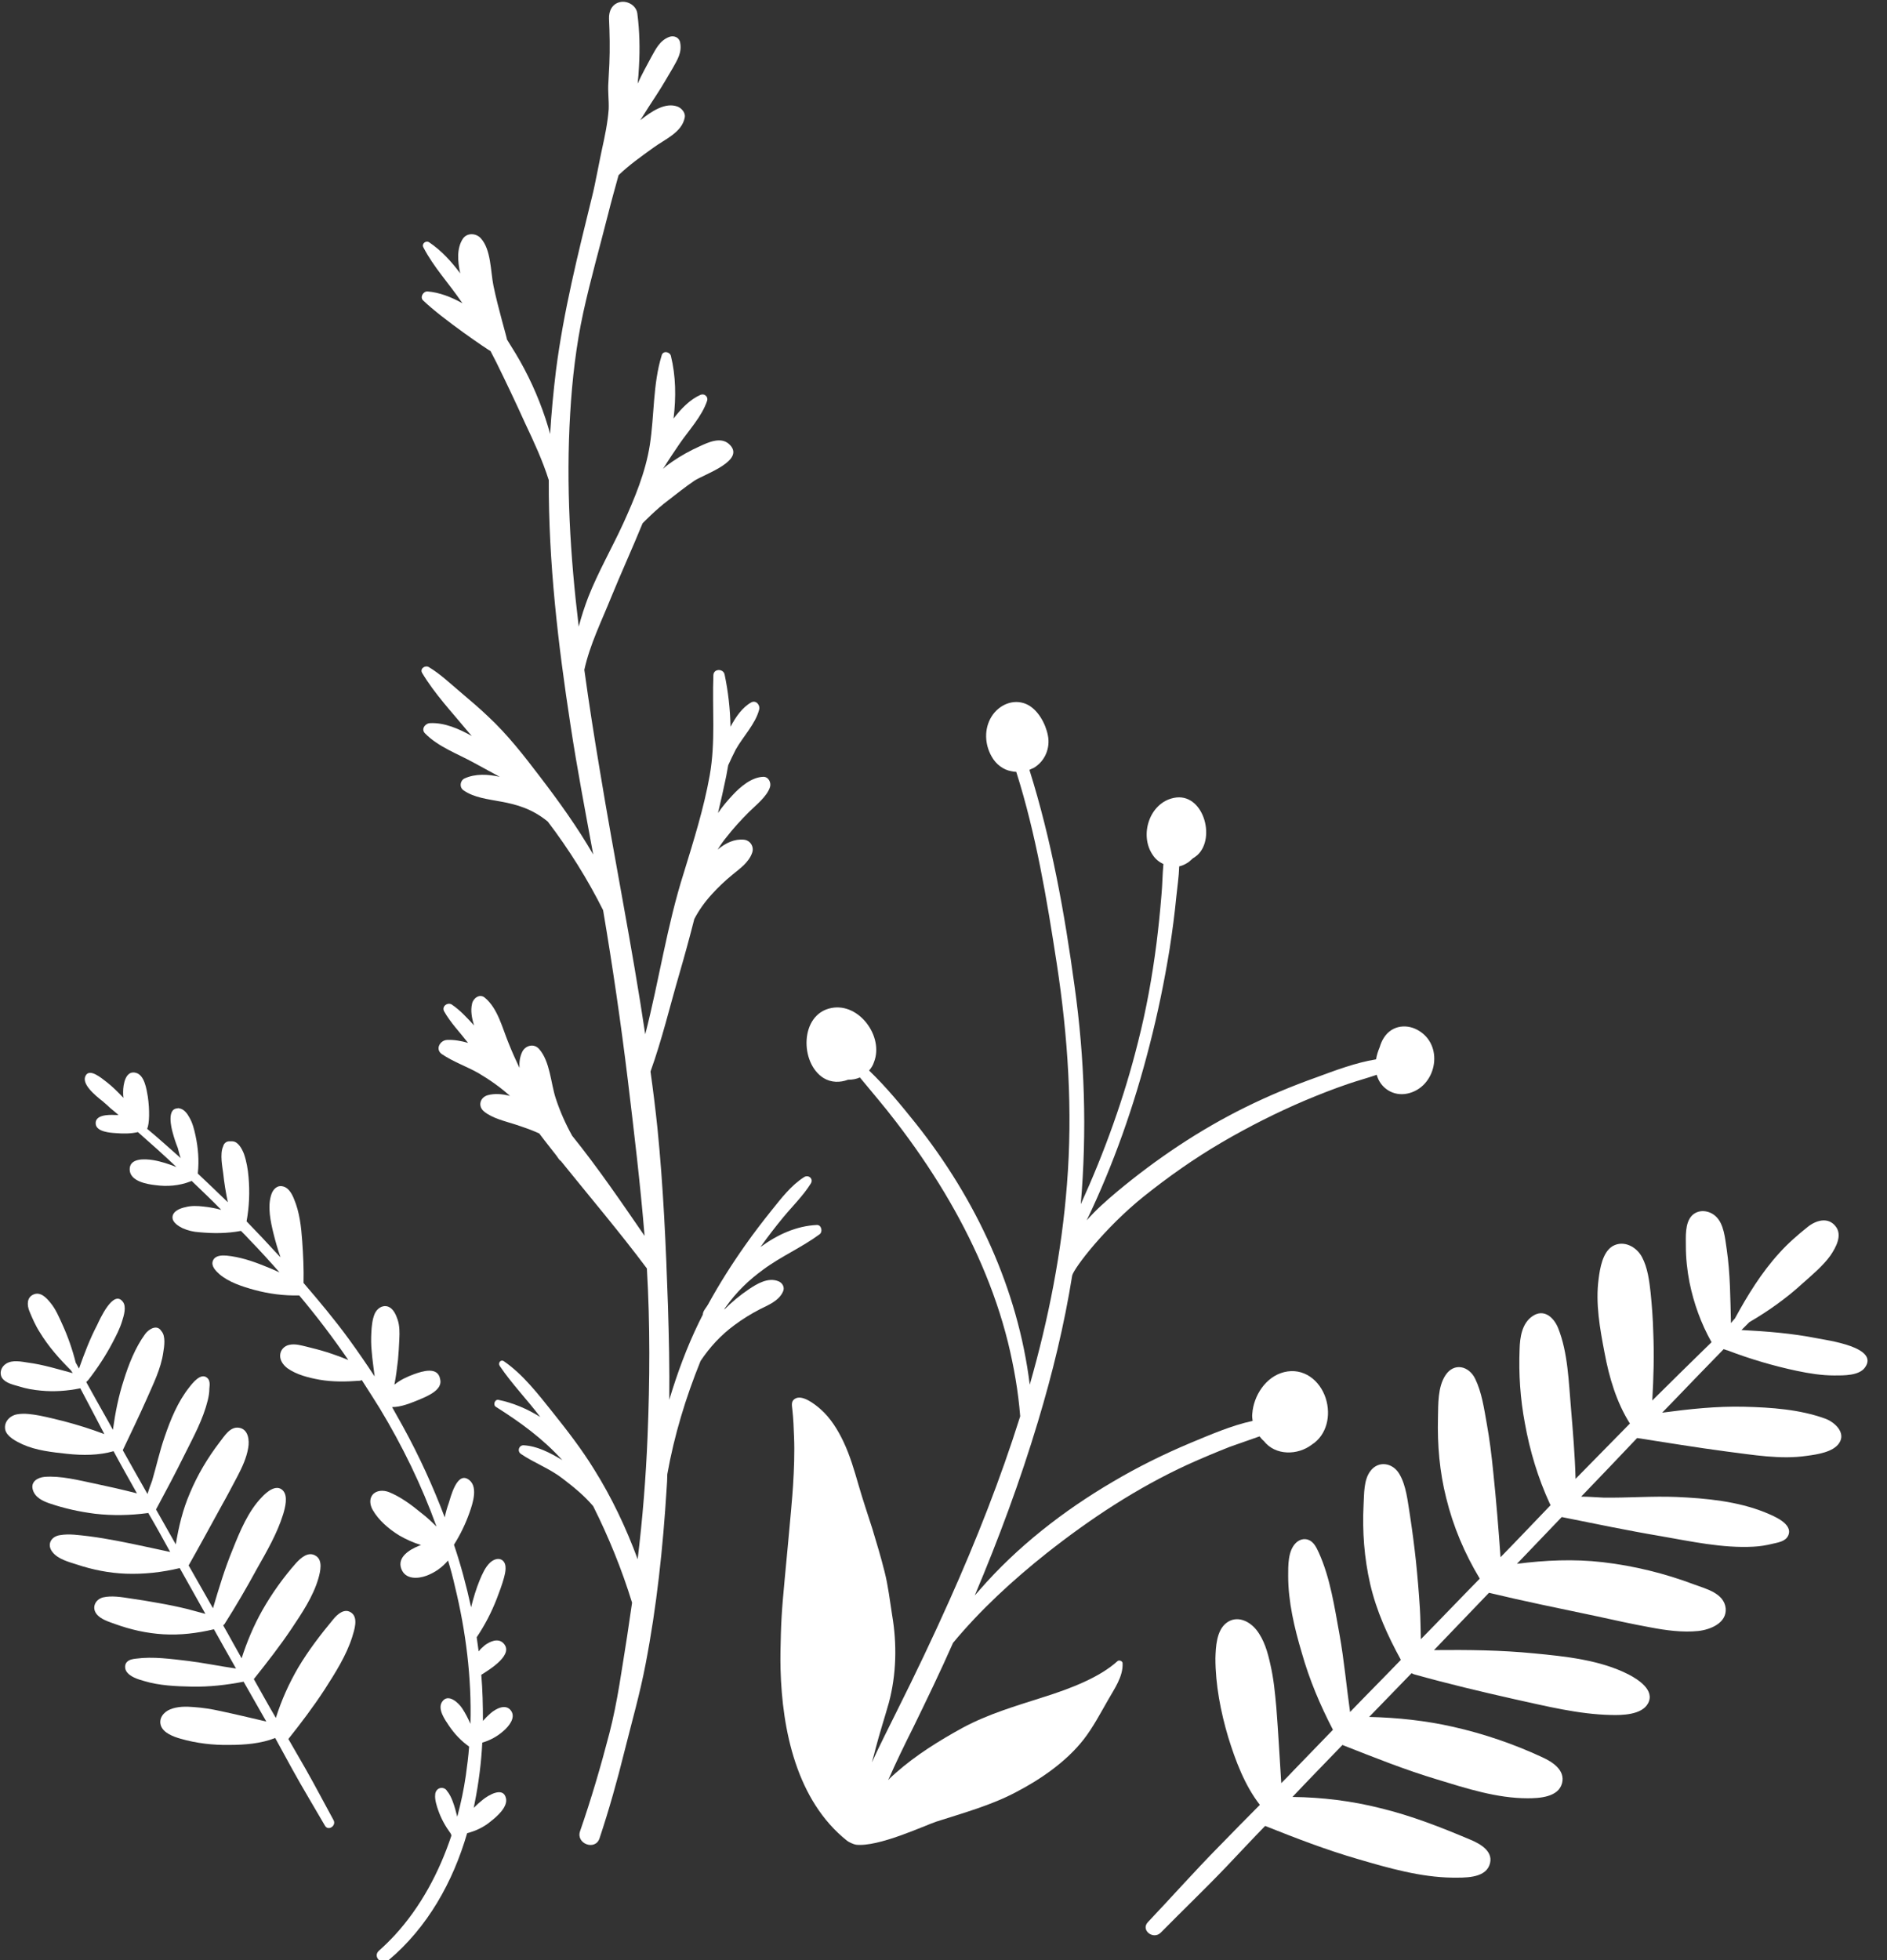 <?xml version="1.0" encoding="utf-8"?>
<svg xmlns="http://www.w3.org/2000/svg" xmlns:xlink="http://www.w3.org/1999/xlink" version="1.1" id="Ebene_1" x="0px" y="0px" viewBox="0 0 573.2 595.3" style="enable-background:new 0 0 573.2 595.3;" xml:space="preserve" width="63102" height="65535">
<rect x="0" y="0" width="573.2" height="595.3" fill="#333333" stroke="none"/>
<style type="text/css">
	.st0{fill:#FFFFFF;}
	.st1{fill:none;stroke:#000000;stroke-width:5;stroke-linecap:round;stroke-linejoin:round;stroke-miterlimit:10;}
	.st2{fill:none;stroke:#000000;stroke-width:5.502;stroke-linecap:round;stroke-linejoin:round;stroke-miterlimit:10;}
	.st3{fill-rule:evenodd;clip-rule:evenodd;fill:#FFFFFF;}
	.st4{fill:none;stroke:#000000;stroke-width:7.446;stroke-linecap:round;stroke-linejoin:round;stroke-miterlimit:10;}
	.st5{fill:none;stroke:#000000;stroke-width:4.964;stroke-linecap:round;stroke-linejoin:round;stroke-miterlimit:10;}
	.st6{fill:none;stroke:#000000;stroke-width:4.876;stroke-linecap:round;stroke-linejoin:round;stroke-miterlimit:10;}
	.st7{fill:none;stroke:#000000;stroke-width:4.835;stroke-linecap:round;stroke-linejoin:round;stroke-miterlimit:10;}
</style>
<g>
	<path class="st0" d="M125.8,417.3c-2.2,0.8-4.3,1.8-6,3.2c0.5-2.5,0.8-5,1.1-7.6c0.2-2.1,0.3-4.2,0.4-6.3c0.1-1.9,0.1-4-0.5-5.8   c-0.5-1.5-1.3-3.4-2.9-4c-1.8-0.6-3.4,0.6-4.1,2.2c-0.7,1.7-0.9,3.7-1,5.6c-0.1,1.9-0.1,3.8,0.1,5.7c0.2,2.6,0.6,5.1,0.9,7.7   c-2.5-3.8-5.1-7.6-7.8-11.3c-4.3-5.9-9-11.5-13.8-17.1c0.1-4.2-0.1-8.5-0.4-12.7c-0.3-4.3-0.8-8.8-2.5-12.8   c-0.6-1.5-1.6-3.4-3.3-3.8c-1.8-0.5-3.1,0.9-3.6,2.5c-1.2,3.7-0.2,8.2,0.7,11.9c0.6,2.4,1.3,4.8,2.1,7.1c-0.2-0.2-0.4-0.4-0.6-0.6   c-3.2-3.5-6.4-6.9-9.7-10.3c0.8-4.4,1-8.9,0.6-13.4c-0.2-2.4-0.6-4.8-1.4-7.1c-0.6-1.5-1.7-3.7-3.5-3.8c-0.4,0-0.7,0-1,0   c-0.8,0-1.6,0.6-1.8,1.5c-1.1,2.3-0.2,6.5,0,8.2c0.3,2.9,0.8,5.9,1.4,8.8c-3-2.9-6-5.8-9.1-8.7c0,0,0-0.1,0-0.2   c0.4-3.8,0.1-7.6-0.7-11.3c-0.4-1.9-0.9-3.9-1.9-5.6c-0.6-1.1-1.6-2.5-3-2.7c-0.2-0.1-0.4-0.1-0.7,0c-3.1,0.2-1.8,5.8-1.3,7.5   c0.4,1.5,0.9,3,1.5,4.5c0.3,1,0.5,2.1,0.9,3.1c-3.4-3-6.7-6-10.2-8.9c0.7-1.5,0.8-5.7,0.2-9.8c-0.4-2.3-1-6.5-3.6-7.2   c-3.2-0.9-3.9,3.6-3.9,5.8c0,0.6,0,1.2,0.1,1.8c-1.6-1.7-3.3-3.4-5.1-4.8c-1.7-1.3-5-4.1-6.3-2.1c-1.6,2.5,2.6,6,5.3,8.1   c0.1,0.1,0.1,0.1,0.2,0.2c0.7,0.6,1.3,1.1,1.9,1.7c1,0.8,2.4,2,2.5,2.1c-0.4,0-0.8,0-1.1,0c-1.9-0.1-6.3-0.1-5.8,2.9   c0.4,2.2,4.3,2.5,6,2.6c2.3,0.2,4.6,0.2,6.8-0.3c4,3.5,7.9,7,11.7,10.6c-2.3-0.9-4.7-1.7-7.1-2.1c-2.5-0.4-7.3-0.7-7.1,3   c0.2,3.4,5.1,4.3,7.8,4.6c3.6,0.5,7.2,0.2,10.6-1.1c0.2-0.1,0.3-0.1,0.4-0.2c3,2.9,6.1,5.8,9,8.8c-1.8-0.5-3.6-0.8-5.4-1   c-1.8-0.2-3.7-0.3-5.5,0.2c-1.5,0.3-3.9,1.2-3.9,3.1c0,1.6,1.9,2.7,3.1,3.3c1.6,0.7,3.3,1.1,5,1.2c4.3,0.4,8.4,0.4,12.7-0.4   c0.9,0.9,1.8,1.8,2.7,2.8c3.1,3.2,6.1,6.5,9,9.8c-1.5-0.7-3.1-1.4-4.7-2c-3.7-1.5-7.4-2.7-11.4-3.1c-1.4-0.1-3.4-0.1-4.1,1.5   c-0.7,1.6,0.8,3.1,1.9,4.1c2.9,2.5,7,3.8,10.6,4.8c4.4,1.2,9,1.8,13.6,1.7c0,0,0.1,0,0.1,0c5.3,6.3,10.3,12.9,14.9,19.6   c-2.2-0.9-4.4-1.7-6.6-2.4c-1.9-0.6-3.9-1.1-5.9-1.6c-1.7-0.4-3.6-1-5.4-0.6c-1.5,0.3-2.7,1.5-2.8,3.1c-0.1,1.6,0.9,3,2.2,4   c2.8,2,6.5,2.9,9.8,3.5c4.1,0.7,8.1,0.6,12.2,0.3c0.2,0,0.4-0.1,0.6-0.2c1.8,2.8,3.6,5.6,5.4,8.5c6.9,11.4,12.8,23.5,17.3,36   c-1.5-1.5-3-2.9-4.7-4.2c-2.9-2.4-6.3-4.9-9.8-6.3c-1.6-0.6-3.7-0.6-4.9,0.8c-1.1,1.3-0.8,3.2,0,4.6c1.8,3.2,5,5.9,8.1,7.8   c2.1,1.2,4.3,2.2,6.6,2.9c-0.3,0.1-0.6,0.2-0.8,0.3c-2.7,1.1-6.5,3.4-5.2,6.9c1.2,3.3,5,3.1,7.7,2.1c2.6-1,4.7-2.5,6.5-4.6   c0.8,2.6,1.5,5.2,2.1,7.9c3.3,13.5,5.1,27.7,4.7,41.7c-0.7-1.6-1.5-3.2-2.5-4.7c-1.1-1.7-4.3-4.7-6.1-2c-1.5,2.2,0.9,5.5,2.1,7.3   c1.7,2.5,3.7,4.6,6.1,6.3c-0.2,2.9-0.6,5.9-1,8.8c-0.6,4.2-1.5,8.4-2.6,12.5c-0.4-1.6-0.8-3.1-1.4-4.7c-0.3-0.8-0.9-2.2-1.7-3.1   c-0.4-0.8-1.5-1.2-2.4-0.8c-0.7,0.3-1.2,1.1-1.2,1.9c-0.2,1.6,0.6,3.8,0.9,4.7c0.9,2.6,2.2,4.9,3.8,7.1c0.1,0.2,0.2,0.4,0.2,0.6   c0,0,0,0,0,0.1c-3.7,11.1-9.3,21.6-17.2,30.2c-1.5,1.6-3.1,3.2-4.8,4.7c-2,1.8,0.9,4.6,2.9,2.9c11.9-10,19.6-23.8,23.9-38.6   c2.7-0.7,5.2-1.9,7.3-3.7c1.8-1.4,5.1-4.3,4.5-6.9c-0.8-3.7-5.4-0.9-7,0.4c-1,0.8-1.9,1.6-2.8,2.5c0.1-0.5,0.2-1,0.3-1.5   c1.2-6,2-12.2,2.3-18.3c2.4-0.7,4.6-1.9,6.5-3.6c1.5-1.3,3.7-3.9,2.3-6c-1.6-2.4-4.7-0.7-6.3,0.7c-0.8,0.7-1.6,1.5-2.3,2.3   c0-4.7-0.1-9.3-0.5-14c2.7-1.7,10.2-6.3,6.6-9.7c-1.6-1.5-4-0.4-5.5,0.7c-0.7,0.6-1.4,1.2-1.9,1.9c-0.2-1.4-0.4-2.9-0.6-4.3   c2.5-3.7,4.5-7.6,6.1-11.7c0.8-2.1,1.6-4.2,2.2-6.4c0.4-1.5,1-4-0.4-5.2c-1.2-1-2.8-0.3-3.8,0.6c-1.5,1.4-2.4,3.5-3.2,5.4   c-1.1,2.7-1.9,5.4-2.6,8.2c-1.4-6.4-3.1-12.8-5.2-19c1.9-3,3.5-6.3,4.7-9.7c1-2.8,2.9-8.4-0.6-10.3c-3.3-1.8-5.1,5.5-5.7,7.4   c-0.5,1.4-0.9,2.8-1.2,4.3c-3.6-9.5-7.8-18.7-12.7-27.6c-1.1-2-2.2-3.9-3.3-5.9c2.8,0,5.6-1.2,8.1-2.2c2.3-1,7.4-2.9,6.5-6.3   C133,414.9,128.3,416.4,125.8,417.3z"/>
	<path class="st0" d="M402.7,424.6c-1.8-5.5-6.8-9.4-12.7-7.9c-5.5,1.4-9.2,7.1-9.6,12.6c-0.1,0.7,0,1.5,0.1,2.2   c-6.5,1.4-13.1,4.3-18.9,6.7c-8.1,3.4-16,7.3-23.6,11.8c-15,8.8-29,19.7-40.4,32.8c-0.5,0.6-1,1.1-1.5,1.7   c7.3-17.3,13.8-34.8,19.2-52.8c4.4-14.6,8-29.4,10.4-44.4c0.7-2.4,9.9-14.5,21.9-24.1c7.4-5.9,15.2-11.4,23.4-16.2   c8.2-4.8,16.7-9.1,25.4-12.8c4.3-1.8,8.6-3.5,13-5c2.9-1,5.9-1.8,8.8-2.8c1.1,4.1,5.1,6.6,9.3,5.7c8.6-1.8,11.3-14,3.8-18.9   c-3.6-2.4-8.4-2-10.9,1.9c-0.6,0.9-1,1.9-1.3,2.9c-0.5,1.2-0.9,2.4-1.1,3.7c-6.2,1-12.5,3.4-18.2,5.5c-7.3,2.6-14.5,5.6-21.4,9   c-14,6.9-27.1,15.7-39.1,25.7c-3.2,2.7-6.4,5.5-9.2,8.7c8.2-17.1,14.4-34.8,19.1-53.2c2.5-9.7,4.5-19.4,6.1-29.3   c0.8-5.2,1.5-10.4,2-15.6c0.3-3,0.8-6.2,0.9-9.4c0.9-0.2,1.8-0.6,2.7-1.2c0.5-0.3,0.9-0.8,1.4-1.2c0.5-0.3,0.9-0.6,1.4-1   c5.8-5.3,1.7-19.2-7.1-17.4c-7.5,1.5-10.6,11.4-6.4,17.4c0.8,1.2,1.9,2.1,3.2,2.7c-0.3,3.2-0.3,6.4-0.6,9.5   c-0.4,4.9-0.9,9.8-1.5,14.6c-1.3,10.1-3.1,20.1-5.6,29.9c-4.2,16.9-10.2,33.5-17.4,49.3c1.9-22.2,1.2-44.2-1.9-66.3   c-3-22-7-44.3-13.7-65.6c0.4-0.2,0.8-0.4,1.3-0.6c3.4-2,5.1-6,4.3-9.9c-0.7-3.6-3.1-8-6.6-9.5c-4-1.7-8.3,0.3-10.5,3.8   c-2.3,3.7-2.1,8.4,0,12.1c1.3,2.4,3.6,4.1,6,4.5c0.5,0.1,1,0.2,1.5,0.2c6,18.9,9.3,38.7,12.3,58.2c3.4,22.2,4.9,44.6,3.1,67.1   c-1.6,20.6-5.6,40.9-11.3,60.8c-3.6-29-16.3-56.3-34.6-79.3c-4.4-5.5-9-11.1-14.2-16.1c0.6-0.7,1.2-1.6,1.5-2.6   c3-7.7-4.5-18-12.9-16.4c-9.7,1.8-9.7,16.8-2.4,21.3c2.3,1.4,5,1.4,7.4,0.5c1.3,0,2.5-0.2,3.6-0.7c3.7,4.5,7.5,8.9,11,13.5   c5.3,6.9,10.2,14,14.7,21.5c8.5,14.2,15.3,29.4,19.3,45.5c1.8,7.4,3.1,14.8,3.7,22.4c-6,19.1-13.4,37.8-21.5,55.9   c-5,11.2-10.3,22.3-15.8,33.3c-2.6,5.3-5.3,10.5-7.7,15.8c0,0,0-0.1,0-0.1c0.4-1.4,0.8-2.8,1.1-4.1c1.2-4.6,2.7-9.2,4-13.8   c2.3-8.6,2.5-17.8,1-26.6c-0.7-4.4-1.2-8.9-2.3-13.2c-1.1-4.4-2.4-8.7-3.7-13c-1.4-4.4-2.9-8.8-4.2-13.3c-1.3-4.5-2.6-9-4.6-13.2   c-1.7-3.6-4-7.3-7-9.9c-1.6-1.4-5.7-4.7-7.9-3c-1.1,0.8-0.7,2.1-0.6,3.3c0.3,2.7,0.4,5.4,0.5,8.1c0.2,4.9,0,9.9-0.3,14.8   c-0.4,6.7-2.7,29.6-3.1,34.7c-0.3,3.5-0.5,6.9-0.6,10.4c-0.1,3.6-0.2,7.2-0.1,10.7c0.5,18.6,4.9,39.9,20.2,52.1   c0.5,0.4,2,1.1,2.7,1.2c6.8,0.8,20.8-5.8,24.4-7c8.1-2.6,16.8-5,24.3-9c7.5-3.9,15.3-9.3,20.5-16c2.8-3.6,5-7.8,7.3-11.8   c1.9-3.4,4.7-7.2,4.5-11.3c0-0.7-1.1-1.1-1.6-0.6c-5.4,4.9-14.2,8.3-22.5,10.9c-8.4,2.7-16.7,5.1-24.5,9.3   c-7.1,3.9-14.2,8.3-20.3,13.7c-0.8,0.7-1.6,1.4-2.3,2.2c2.4-5.5,5-10.8,7.7-16.2c4.1-8.4,8.2-16.9,12-25.5   c8.4-10.1,18.1-19,28.4-27.2c13.3-10.5,27.4-19.8,42.8-26.9c4.2-1.9,8.5-3.7,12.8-5.4c3-1.1,6.1-2.1,9.1-3.2c0.4,0.5,0.8,1,1.3,1.4   c3.5,4.5,10.3,4.4,14.6,1.1C403,435.8,404.4,429.9,402.7,424.6z"/>
	<path class="st0" d="M231.9,385.5c5.4-4,11.7-6.7,17.1-10.7c1-0.8,0.5-2.9-0.9-2.8c-6.2,0.3-11.9,2.9-17.1,6.7   c2.2-3.1,4.5-6.1,6.9-9c2.8-3.4,6.1-6.6,8.4-10.3c0.9-1.5-0.8-2.8-2.1-1.9c-3.9,2.5-6.8,6.3-9.7,9.9c-2.8,3.5-5.5,7-8.1,10.7   c-4.1,5.8-7.9,11.8-11.3,18c-0.4,0.7-0.9,1.3-1.3,2c-0.2,0.4-0.3,0.7-0.3,1.1c-0.4,0.8-0.8,1.6-1.2,2.4c-3.7,7.6-6.6,15.5-9,23.5   c0.1-9.5-0.1-19.1-0.4-28.6c-0.6-18-1.4-36.1-3.2-54c-0.6-5.7-1.3-11.4-2.1-17.1c3.5-9.7,5.9-19.9,8.8-29.8   c1.6-5.5,3.1-11,4.5-16.5c1.4-2.7,3.2-5.2,5.3-7.5c1.9-2.1,4-4.1,6.2-5.9c2.3-1.9,5.1-3.8,6.1-6.8c0.6-1.8-0.6-3.7-2.5-3.9   c-2.9-0.3-5.6,1-8,3c0.8-1.3,1.7-2.6,2.7-3.8c2.1-2.7,4.4-5.2,6.8-7.6c2.1-2.1,5.5-4.7,6.4-7.6c0.4-1.3-0.4-3.1-2-3.1   c-3.6,0.1-7,3-9.4,5.6c-1.6,1.7-3.1,3.5-4.4,5.4c0.9-3.7,1.7-7.4,2.5-11.2c0.2-1.1,0.4-2.2,0.6-3.3c0.7-1.6,1.5-3.2,2.3-4.8   c2.2-3.9,6-7.8,7.1-12.1c0.4-1.3-0.9-3-2.4-2.2c-2.7,1.5-4.7,4.4-6.3,7.4c-0.1-5.4-0.7-10.7-1.8-15.9c-0.4-1.8-3.3-1.8-3.4,0.2   c-0.4,10.2,0.7,20.2-1.1,30.4c-1.8,10.1-4.9,19.9-7.9,29.7c-5.1,16-7.5,32.7-11.7,49c-4-26.8-9.4-53.4-13.8-80.2   c-1.7-10.1-3.3-20.3-4.7-30.5c1.7-7.7,5.2-14.7,8.1-21.9c3.1-7.6,6.5-15,9.6-22.6c0.2-0.2,4.2-4.3,7.7-6.9c2.6-2,5.2-4.1,8-6   c2.8-1.9,16.1-6.2,10.5-11.2c-2.5-2.2-6.2-0.5-8.8,0.7c-2.9,1.3-5.8,2.9-8.4,4.7c-1,0.7-2,1.4-2.8,2.2c1.6-2.6,3.3-5.1,5-7.6   c2.8-4.1,6.8-8.3,8.4-13.1c0.4-1.2-0.8-2.3-2-1.8c-3.2,1.4-5.9,4.2-8.2,7.2c0.8-6.5,0.7-12.9-0.8-19c-0.3-1.3-2.4-1.7-2.8-0.2   c-2.7,8.8-2.2,18.1-3.6,27.2c-1.3,8.3-4.6,16.2-8.1,23.9c-3.4,7.4-7.6,14.7-10.6,22.3c-1.1,2.9-2.1,5.9-2.9,9   c-2.6-21.5-3.9-43.1-2.6-64.7c0.6-10.3,1.8-20.7,4-30.8c2.2-10,5-19.8,7.5-29.7c1-4,2.1-7.9,3.2-11.9c3.2-3.1,6.9-5.7,10.5-8.3   c3.5-2.6,8.7-4.6,9.6-9.2c0.3-1.4-0.9-2.8-2.1-3.3c-3.8-1.5-8.1,1.5-11.4,4.1c1.6-2.6,3.3-5.2,5-7.8c1.7-2.6,3.3-5.4,4.9-8.1   c1.4-2.5,2.8-4.7,2.2-7.7c-0.3-1.6-1.9-2.2-3.3-1.7c-2.9,1.1-4.1,3.7-5.5,6.2c-1.4,2.6-2.9,5.3-4.1,8c0.2-1.7,0.3-3.5,0.4-5.2   c0.3-5.4,0.2-10.7-0.5-16.1c-0.3-2.4-2.9-3.9-5.1-3.5c-2.6,0.5-3.6,2.8-3.5,5.1c0.2,4.5,0.3,9.1,0.1,13.7c-0.1,1.9-0.2,3.8-0.3,5.7   c-0.2,2.7,0.2,5.3,0.1,8c-0.3,4.2-1.2,8.4-2.1,12.5c-0.3,1.2-2.2,11.3-2.9,13.9c-4.3,17.5-8.7,35-11,52.9c-0.8,6.5-1.4,13-1.8,19.4   c-0.4-1.6-0.9-3.1-1.4-4.7c-2.3-6.9-5.3-13.5-9.1-19.8c-0.9-1.4-1.7-2.8-2.6-4.2c0-0.5-2.7-9.5-4.1-16.3   c-0.9-4.4-0.7-11.1-3.9-14.5c-1.4-1.5-4.1-1.7-5.4,0.2c-1.9,2.9-1.6,6.8-0.8,10.5c-2.7-3.6-5.7-6.9-9.4-9.4c-1-0.7-2.4,0.4-1.8,1.5   c3.1,6,7.8,11,11.6,16.6c0.1,0.1,0.2,0.3,0.3,0.4c-3.4-1.9-7-3.3-10.6-3.6c-1.3-0.1-2.4,1.7-1.4,2.7c5.9,5.7,20.1,15.3,20.5,15.4   c0.6,1.2,1.2,2.3,1.8,3.5c3,6.1,5.9,12.2,8.7,18.4c2.7,5.7,5.3,11.3,7.2,17.3c-0.1,24.9,2.8,49.7,6.6,74.4   c2,13.2,4.5,26.2,6.9,39.3c-4.8-8.3-10.4-16.1-16.3-23.8c-4.8-6.3-9.7-12.6-15.6-18.1c-2.7-2.6-5.6-5-8.4-7.4   c-3.1-2.6-6.1-5.5-9.6-7.6c-1.1-0.7-2.8,0.4-2.1,1.7c3.8,6.4,9.2,12.1,13.9,17.8c0.4,0.5,0.8,0.9,1.2,1.4   c-3.9-2.2-8.3-4.1-12.6-3.9c-1.5,0-2.9,1.8-1.6,3.1c4,4.1,9.9,6.2,14.8,8.9c2.6,1.4,5.3,2.9,7.9,4.3c-3.6-0.8-7.4-1-10.7,0.5   c-1.4,0.7-1.6,2.7-0.3,3.6c6.5,4.5,16,1.6,25.6,9.5c6.4,8.4,12.1,17.5,16.8,26.9c2.9,17.1,5.4,34.3,7.5,51.5   c1.9,15.8,3.8,31.6,5.1,47.4c-7.1-10.3-14.1-20.6-22-30.4c-2-3.6-3.7-7.4-5-11.4c-1.5-4.6-1.7-11.1-5-14.9   c-1.6-1.9-4.3-1.1-5.2,0.9c-0.7,1.5-0.9,3.1-0.8,4.8c-1.2-2.5-2.3-5-3.3-7.5c-1.9-4.6-3.3-10.6-7.2-13.8c-1.6-1.4-3.6,0.2-3.9,1.8   c-0.5,2.1-0.1,4.3,0.6,6.6c-2.1-2.3-4.2-4.6-6.7-6.3c-1.3-0.9-3.2,0.5-2.4,2c1.9,3.4,4.8,6.4,7.2,9.5c0,0,0.1,0.1,0.1,0.1   c-2.1-0.6-4.3-1-6.4-0.9c-2.1,0.1-3.7,2.8-1.6,4.3c3.4,2.3,7.4,3.7,11,5.7c3.4,2,6.7,4.3,9.6,6.9c0,0,0.1,0.1,0.1,0.1   c-2.3-0.6-4.7-0.8-6.8-0.2c-2.3,0.7-3,3.3-1.1,4.9c2.5,2.1,6.5,3,9.6,4c2.4,0.8,4.8,1.6,7.2,2.7c0.5,0.7,1.1,1.4,1.6,2.1   c1.2,1.5,2.4,3.1,3.6,4.6c0.2,0.3,0.5,0.7,0.7,1c0.2,0.3,0.4,0.5,0.7,0.7c8.7,10.8,17.8,21.5,26.1,32.6c1,17,0.9,34.1,0.2,51.1   c-0.5,12.4-1.5,24.8-3,37.2c-3.5-9.5-7.9-18.8-13.3-27.4c-3.7-6-8.1-11.7-12.5-17.2c-4.4-5.5-9-11.5-14.8-15.5   c-1-0.7-1.9,0.5-1.3,1.4c3.7,5.5,8.4,10.3,12.3,15.5c-4-2.5-8.3-4.3-12.7-5.2c-1.1-0.2-1.7,1.5-0.8,2.1c7.6,4.8,14.3,9.7,20.2,16.2   c-3.6-2.2-7.7-4.3-11.7-4.5c-1.4-0.1-2.1,1.7-0.9,2.6c4.1,2.8,8.7,4.4,12.7,7.5c3.4,2.6,6.6,5.2,9.3,8.4   c4.7,9.4,8.7,19.2,11.8,29.3c-0.5,3.4-1,6.8-1.5,10.2c-1.6,9.8-2.9,19.9-5.4,29.5c-2.6,10-5.5,19.9-8.9,29.7   c-1.3,3.8,4.6,6,5.9,2.2c2.9-8.7,5.4-17.6,7.6-26.5c2.2-8.8,4.7-17.5,6.4-26.4c3.4-17.6,5.3-35.5,6.4-53.4c0.1-1.4,0.2-2.9,0.2-4.3   c2.1-11.8,5.6-23.3,10.1-34.4c2.8-4.2,6.2-7.9,10.3-10.9c2.4-1.8,5-3.4,7.7-4.8c2.6-1.3,5.9-2.6,7.1-5.5c0.5-1.2-0.2-2.5-1.4-3   c-3.1-1.3-6.5,0.7-9,2.4c-2.7,1.8-5.2,3.9-7.5,6.2c0.1-0.2,0.2-0.5,0.4-0.7C223.7,392.3,227.5,388.7,231.9,385.5z"/>
	<path class="st0" d="M554.4,430.8c-7.7-2.8-16.4-3.4-24.6-3.6c-8.4-0.2-16.6,0.7-24.9,1.8c1.2-1.2,2.3-2.4,3.5-3.6   c5-5.2,10.1-10.5,15.2-15.7c0.2,0.1,0.4,0.2,0.6,0.2c0.2,0.1,0.4,0.2,0.6,0.2c6.8,2.6,13.9,4.7,21,6.2c3.8,0.8,7.6,1.4,11.4,1.4   c2.8,0,7.5,0.1,9.3-2.4c4.5-6.2-11.6-8.3-14.6-8.9c-7.6-1.5-15.2-2.1-22.9-2.5c0.8-0.8,1.6-1.6,2.4-2.4c5.7-3.3,11.3-7.3,16.1-11.7   c2.9-2.6,6.2-5.3,8.5-8.5c1.7-2.5,3.8-6.3,1.5-9c-2.3-2.8-5.9-1.7-8.4,0.3c-3,2.4-6,5-8.6,7.9c-5.4,5.9-9.7,12.9-13.5,19.9   c-0.4,0.4-0.8,0.9-1.2,1.4c-0.2-7.5-0.2-15-1.3-22.5c-0.5-3.2-0.8-7.7-3.4-10c-2-1.8-5.3-2.2-7.3,0c-2,2.3-1.7,6.3-1.7,9.1   c0,3.7,0.4,7.4,1.1,11c1.3,6.4,3.5,12.5,6.7,18.2c-3.2,3.1-6.4,6.3-9.6,9.4c-2.8,2.8-5.6,5.5-8.4,8.3c0.4-6.9,0.6-13.8,0.3-20.7   c-0.1-4-0.4-8-0.8-12c-0.4-3.6-0.9-7.6-2.6-10.8c-1.6-3.1-5.5-5.3-8.9-3.4c-3.1,1.8-3.9,6.8-4.3,10c-1,7.4,0.4,15.1,1.8,22.4   c1.4,7.5,3.6,15,7.7,21.5c-5.5,5.6-11,11.2-16.5,16.8c-0.2-7.2-0.8-14.3-1.4-21.5c-0.7-7.9-0.9-16.8-3.9-24.3   c-1.3-3.2-4.3-6-7.8-3.6c-3.2,2.2-3.8,6.4-3.9,10c-0.3,7.6,0.2,15.1,1.6,22.5c1.5,8.4,4,16.7,7.6,24.5c0.1,0.1,0.1,0.2,0.2,0.4   c-5.1,5.3-10.1,10.6-15.2,15.8c-0.6-8.6-1.3-17.2-2.2-25.8c-0.5-5-1.1-10-2-14.9c-0.8-4.5-1.5-9.4-3.5-13.5c-1.9-3.9-6.4-5-9-1.1   c-2.4,3.6-2.2,8.8-2.3,13c-0.2,8.2,0.5,16.4,2.5,24.3c2.1,8.6,5.6,16.9,10.2,24.5c-6,6.1-11.9,12.3-17.9,18.4   c-0.1-3.1-0.1-6.3-0.3-9.4c-0.3-4.8-0.7-9.6-1.2-14.4c-0.5-4.6-1.1-9.2-1.8-13.8c-0.7-4.2-1.1-9.1-3.3-12.7c-2-3.3-6.3-4-8.7-0.8   c-2.1,2.7-1.9,7-2.1,10.3c-0.4,8.1,0.2,16.1,2,24c1.9,8.2,5.3,15.7,9.3,23c0,0,0,0.1,0,0.1c-5.1,5.3-10.3,10.5-15.4,15.8   c-1.1-7.8-1.8-15.7-3.2-23.5c-1.5-8.2-2.8-17.2-6.3-24.9c-0.7-1.5-1.5-3.3-3.2-3.9c-1.4-0.5-2.8,0-3.8,1c-2.4,2.4-2.3,6.9-2.3,10   c0,7.8,1.9,15.8,4.1,23.2c2.3,8.2,5.6,16,9.5,23.5c-4,4.1-8,8.3-12,12.4c-1.2,1.3-2.4,2.5-3.7,3.8c-0.5-7.7-0.9-15.4-1.5-23   c-0.4-4.4-0.8-8.7-1.8-13c-0.8-3.7-1.9-7.6-4.3-10.6c-2.2-2.7-5.9-4.4-9-2.1c-3.1,2.3-3.3,7.4-3.4,10.8c0,8,1.6,16.3,3.9,24   c2.2,7.1,5,14.6,9.6,20.5c-4.1,4.1-8.2,8.3-12.2,12.4c-7.5,7.6-14.5,15.5-21.8,23.2c-2.3,2.4,1.6,5.5,3.9,3.2   c6.6-6.7,13.4-13.2,19.9-20c3.9-4.1,7.8-8.3,11.8-12.4c9.3,3.7,18.6,7.3,28.3,10.1c9.2,2.7,19,5.5,28.6,5.6c3.5,0,9.6,0.3,11.2-3.7   c1.6-4.1-2.6-6.5-5.7-7.8c-9-3.8-17.9-7.3-27.4-9.6c-8.7-2.2-17.7-3.3-26.7-3.4c5-5.3,10.1-10.5,15.2-15.8c0.1,0,0.1,0.1,0.2,0.1   c9.4,3.7,18.9,7.5,28.6,10.4c8.8,2.7,18.1,5.7,27.4,5.7c3.6,0,9.4-0.3,10.5-4.6c1-4-3-6.5-6.1-7.9c-8.6-4-17.7-7.1-27-9.2   c-8.4-1.9-16.9-2.8-25.5-3c4.3-4.4,8.6-8.9,12.9-13.3c0.3,0.2,0.5,0.3,0.9,0.4c10,2.8,20.1,5.2,30.3,7.5c9.6,2.1,19.5,4.6,29.3,4.8   c3.4,0.1,9.4,0,11.3-3.5c2.2-4-3-7.3-5.9-8.8c-8.6-4.4-19.2-5.5-28.7-6.4c-10.1-1-20.2-1.1-30.4-1c5.6-5.8,11.1-11.6,16.7-17.4   c10.8,2.6,21.7,4.8,32.6,7.1c5.5,1.2,10.9,2.4,16.4,3.4c4.7,0.9,9.8,1.6,14.6,1.1c3.6-0.4,8.7-2.4,8.3-6.9c-0.5-4.6-6-5.9-9.5-7.2   c-9-3.4-18.4-5.7-27.9-6.8c-8.8-1-17.4-0.6-26,0.5c4.5-4.7,9.1-9.5,13.6-14.2c10,2,20,4.1,30.1,5.8c9.2,1.6,18.8,3.7,28.1,3.2   c2-0.1,3.9-0.4,5.9-0.9c1.7-0.4,3.9-0.7,4.7-2.5c1.6-3.6-4.6-6-7-7c-8.4-3.4-17.9-4.3-26.9-4.7c-7.4-0.3-14.8,0.3-22.2,0.2   c-2.3-0.1-4.6-0.3-6.8-0.3c5.7-5.9,11.4-11.9,17-17.8c9,1.4,18.1,2.9,27.2,4.1c8,1,16.4,2.5,24.4,1.3c3-0.4,8-1.1,9.8-3.9   C560.8,435,557.2,431.8,554.4,430.8z"/>
	<path class="st0" d="M44.1,405.1c-3,4.1-5,9.2-6.5,14c-1.6,4.9-2.6,10-3.3,15.1c-0.5-0.9-1-1.8-1.5-2.7c-2.2-3.9-4.4-7.8-6.6-11.8   c0.1-0.1,0.2-0.2,0.3-0.3c0.1-0.1,0.2-0.2,0.3-0.3c2.8-3.6,5.3-7.4,7.4-11.4c1.1-2.1,2.2-4.2,2.9-6.5c0.5-1.6,1.4-4.4,0.2-5.9   c-2.9-3.8-7,5.4-7.8,7.1c-2.2,4.2-3.9,8.7-5.5,13.2c-0.3-0.6-0.7-1.2-1-1.8c-1-4-2.4-8-4.1-11.7c-1-2.2-2-4.6-3.6-6.5   c-1.2-1.5-3-3.4-5.1-2.5c-2.1,0.9-2,3.2-1.3,5c0.9,2.2,1.9,4.5,3.2,6.5c2.6,4.3,5.9,8,9.4,11.5c0.2,0.3,0.4,0.6,0.6,0.9   c-4.5-1.2-9-2.6-13.6-3.2c-2-0.3-4.7-0.9-6.6,0.3c-1.5,0.9-2.2,2.8-1.3,4.3c1,1.6,3.4,2.1,5.1,2.6c2.2,0.7,4.4,1.1,6.7,1.3   c4,0.4,8.1,0.1,12-0.7c1.3,2.5,2.6,4.9,3.9,7.4c1.1,2.2,2.3,4.3,3.4,6.5c-4-1.5-8.1-2.8-12.3-3.9c-2.4-0.6-4.8-1.2-7.3-1.7   c-2.2-0.4-4.7-0.8-6.9-0.4c-2.2,0.4-4.1,2.3-3.6,4.7c0.5,2.1,3.3,3.5,5.2,4.4c4.2,1.9,9,2.4,13.6,2.9c4.7,0.5,9.6,0.5,14.1-0.8   c2.3,4.3,4.7,8.5,7.1,12.8c-4.3-1.1-8.7-2.1-13-3c-4.8-1-10.2-2.4-15.1-2c-2.1,0.2-4.3,1.5-3.5,4c0.7,2.3,3.1,3.4,5.2,4.1   c4.4,1.5,9,2.5,13.7,3.1c5.3,0.6,10.6,0.5,15.9-0.2c0.1,0,0.2,0,0.2-0.1c2.3,3.9,4.5,7.9,6.7,11.9c-5.2-1.1-10.5-2.3-15.7-3.3   c-3.1-0.6-6.1-1.1-9.2-1.5c-2.8-0.3-5.8-0.8-8.6-0.3c-2.7,0.4-4.1,2.9-2.2,5.2c1.7,2.1,4.8,2.9,7.3,3.7c4.8,1.6,9.8,2.6,14.9,2.8   c5.5,0.2,11-0.4,16.4-1.7c2.6,4.6,5.2,9.3,7.8,13.9c-1.9-0.5-3.7-1-5.6-1.5c-2.9-0.7-5.8-1.3-8.7-1.8c-2.8-0.5-5.7-1-8.6-1.4   c-2.6-0.4-5.6-0.9-8.2-0.3c-2.3,0.6-3.5,3-2,5c1.3,1.7,3.8,2.4,5.7,3.1c4.7,1.7,9.6,2.8,14.6,3.1c5.2,0.3,10.2-0.3,15.3-1.5   c0,0,0.1,0,0.1,0c2.2,4,4.5,8,6.7,11.9c-4.9-0.7-9.7-1.7-14.5-2.3c-5.2-0.6-10.7-1.4-15.9-0.7c-1,0.1-2.2,0.3-2.9,1.2   c-0.5,0.7-0.5,1.7-0.1,2.5c1,1.8,3.7,2.6,5.5,3.1c4.6,1.4,9.7,1.6,14.5,1.7c5.3,0.1,10.5-0.5,15.7-1.5c1.8,3.1,3.5,6.2,5.3,9.3   c0.5,0.9,1.1,1.9,1.6,2.8c-4.7-1.1-9.3-2.2-14-3.2c-2.7-0.6-5.3-1-8.1-1.2c-2.3-0.2-4.9-0.2-7.1,0.7c-2,0.8-3.6,2.8-2.8,5   c0.8,2.2,3.8,3.3,5.9,3.9c4.8,1.4,10,2,14.9,1.9c4.6,0,9.6-0.4,13.9-2.1c1.7,3.2,3.5,6.3,5.2,9.5c3.2,5.8,6.6,11.4,9.9,17.1   c1,1.8,3.6,0,2.6-1.7c-2.8-5.1-5.5-10.3-8.4-15.4c-1.8-3.1-3.5-6.1-5.3-9.2c3.9-4.9,7.6-9.8,11-15c3.2-5,6.6-10.3,8.4-16   c0.6-2,1.9-5.7-0.2-7.3c-2.1-1.6-4.3,0.4-5.6,2c-3.9,4.7-7.5,9.4-10.6,14.6c-2.8,4.8-5.1,9.9-6.8,15.3c-2.3-3.9-4.5-7.9-6.7-11.8   c0,0,0.1-0.1,0.1-0.1c3.9-4.9,7.8-9.9,11.3-15.1c3.2-4.8,6.6-9.8,8.2-15.3c0.6-2.1,1.5-5.7-0.9-7c-2.2-1.3-4.4,0.7-5.8,2.2   c-3.9,4.4-7.4,9.3-10.3,14.4c-2.6,4.6-4.7,9.6-6.3,14.6c-1.9-3.3-3.7-6.7-5.6-10c0.1-0.1,0.3-0.3,0.4-0.4c3.5-5.5,6.7-11,9.8-16.7   c3-5.3,6.2-10.8,8-16.6c0.6-2,1.6-5.6-0.1-7.3c-2-2-4.9,0.5-6.3,2c-4.2,4.3-6.7,10.4-8.9,15.9c-2.4,5.8-4.2,11.8-6,17.9   c-2.5-4.3-4.9-8.7-7.4-13c3.4-6,6.7-12.1,10-18.1c1.7-3,3.3-6.1,4.9-9.1c1.4-2.7,2.7-5.5,3.2-8.5c0.4-2.2,0.1-5.6-2.7-6.1   c-2.8-0.5-4.5,2.5-6,4.4c-3.6,4.7-6.7,9.9-9,15.4c-2.2,5.1-3.4,10.2-4.3,15.6c-2-3.5-4-7.1-6-10.6c3-5.6,6-11.2,8.8-16.9   c2.6-5.2,5.5-10.5,6.9-16.2c0.3-1.2,0.5-2.4,0.5-3.6c0.1-1.1,0.3-2.5-0.7-3.3c-1.9-1.6-4.4,1.6-5.4,2.9c-3.5,4.4-5.7,9.8-7.5,15.1   c-1.5,4.3-2.5,8.9-3.8,13.3c-0.5,1.3-1,2.7-1.4,4c-2.5-4.4-5-8.8-7.5-13.3c2.4-5.1,4.9-10.2,7.2-15.4c2-4.6,4.4-9.3,5.1-14.3   c0.3-1.8,0.8-5-0.6-6.5C47.7,402.1,45.2,403.6,44.1,405.1z"/>
</g>
</svg>

